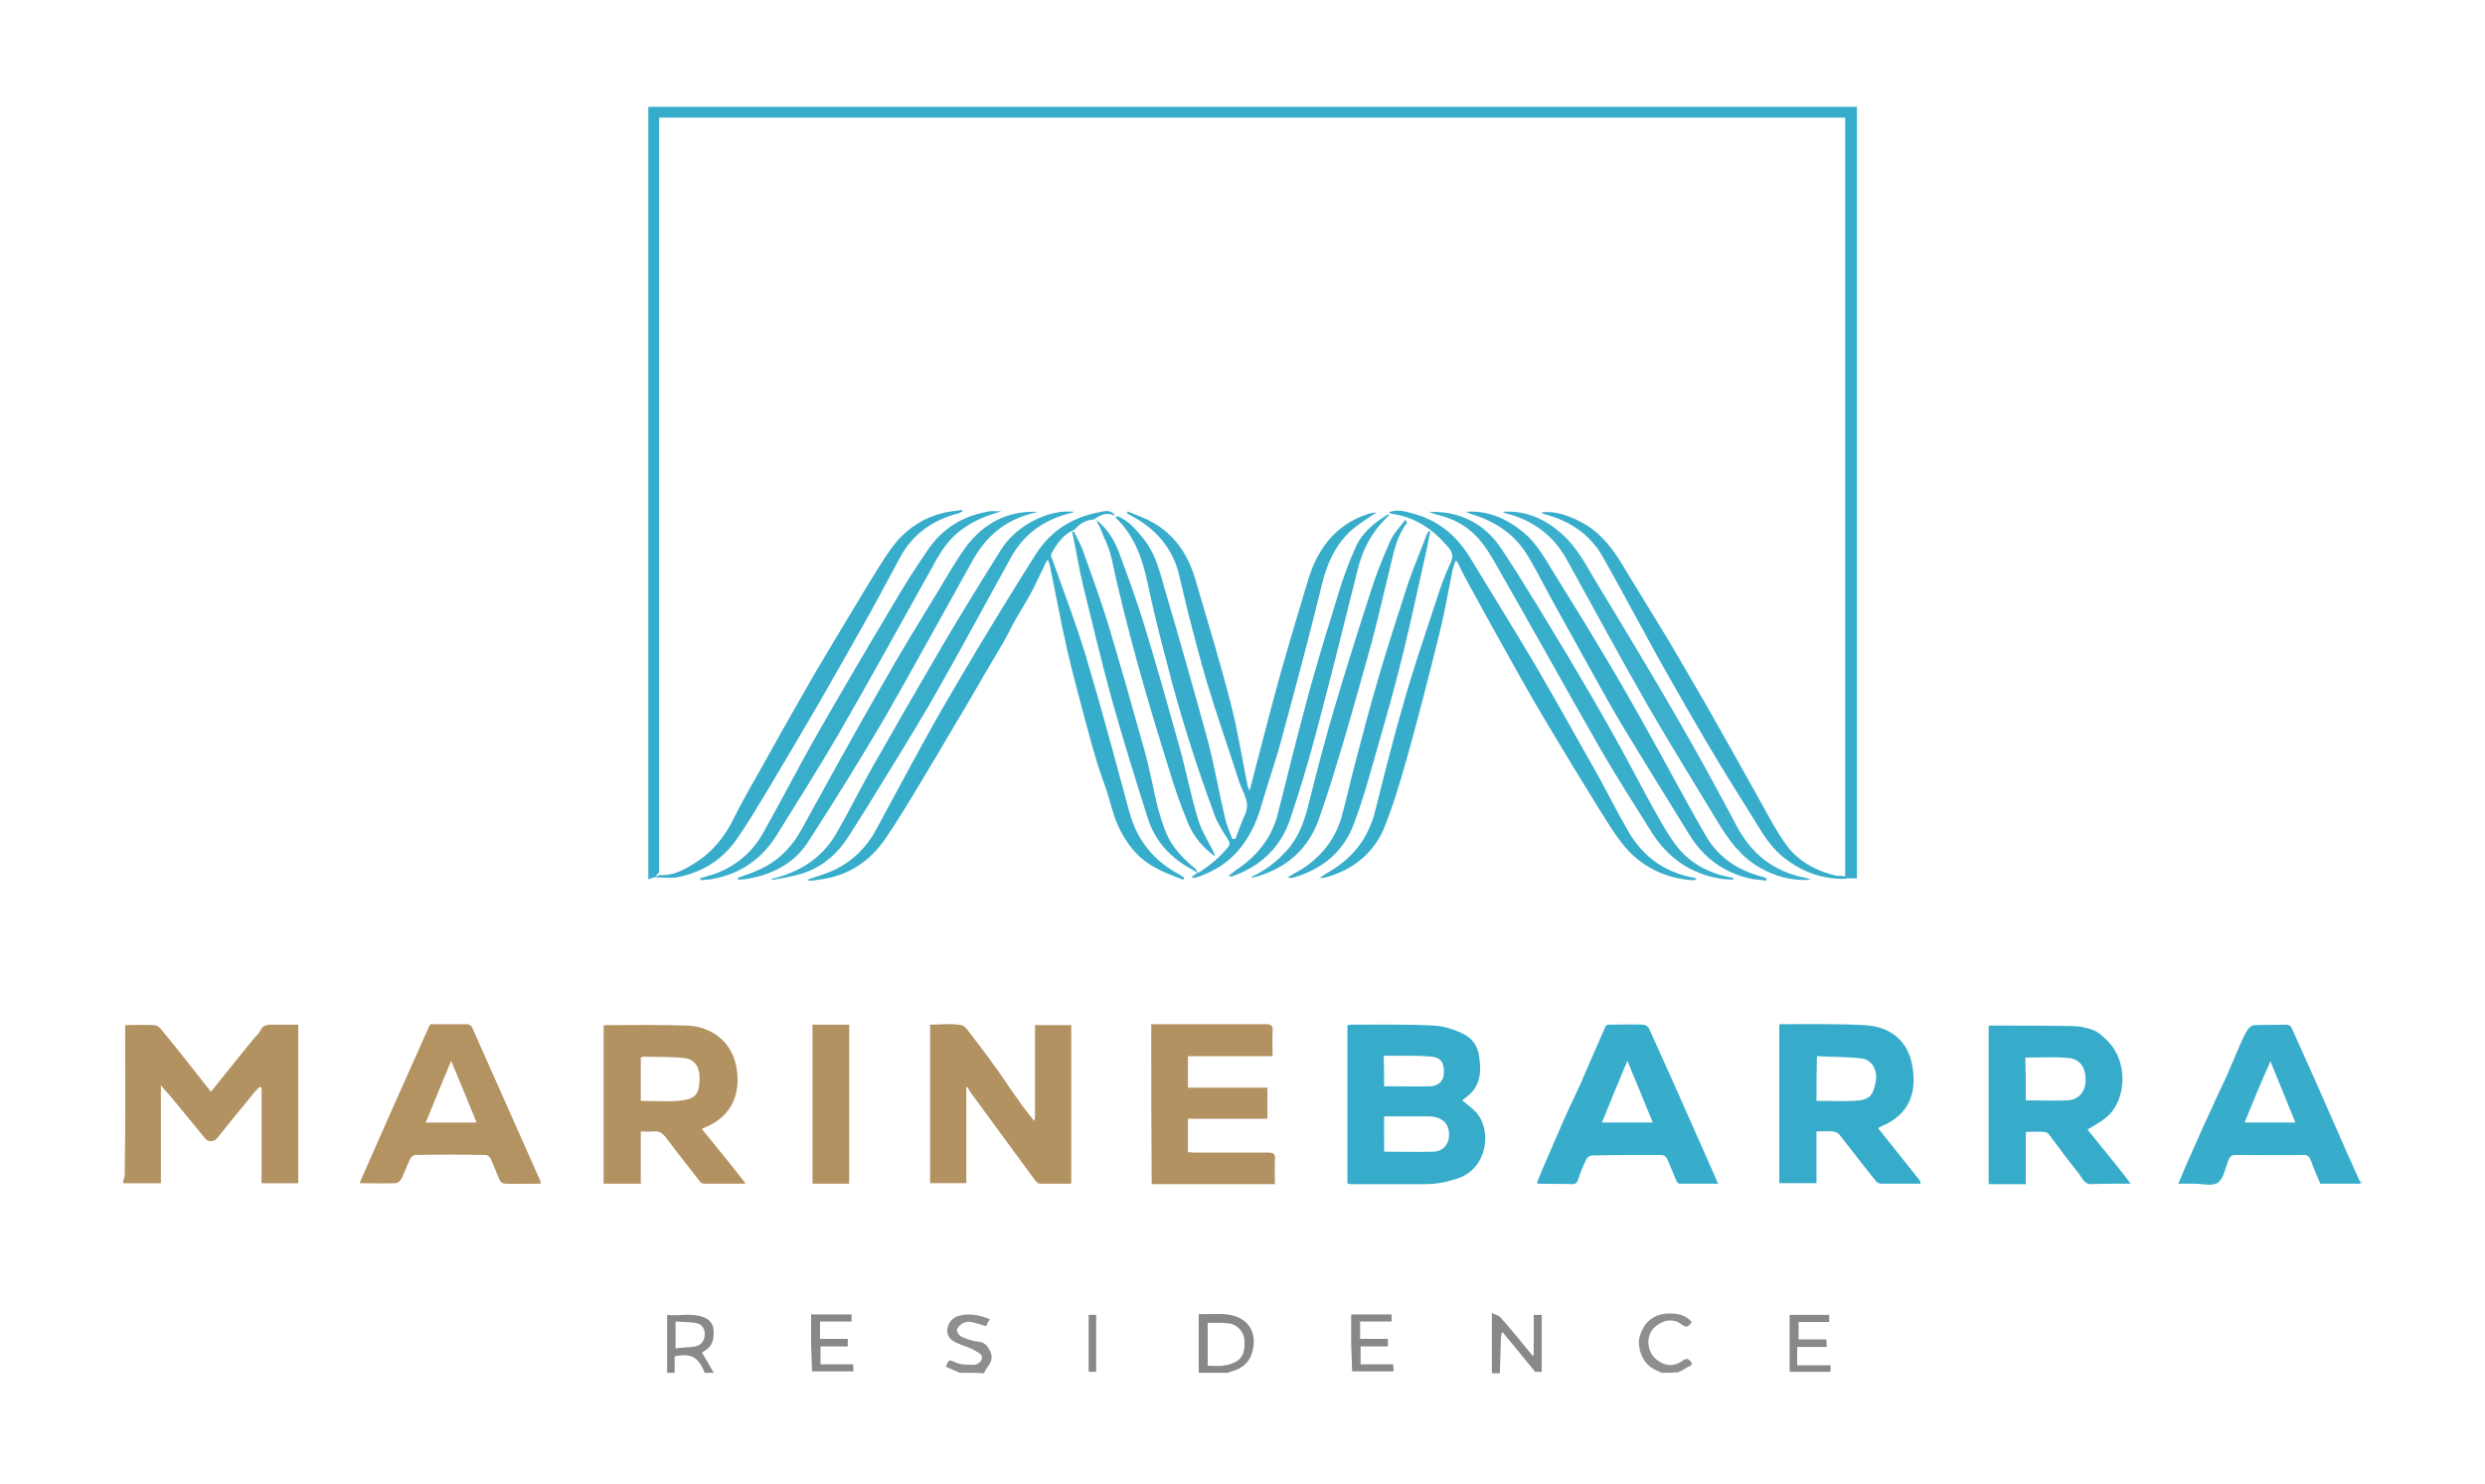 <?xml version="1.0" encoding="utf-8"?>
<!-- Generator: Adobe Illustrator 27.4.1, SVG Export Plug-In . SVG Version: 6.00 Build 0)  -->
<svg version="1.1" id="Layer_1" xmlns="http://www.w3.org/2000/svg" xmlns:xlink="http://www.w3.org/1999/xlink" x="0px" y="0px"
	 width="528.2px" height="315.4px" viewBox="0 0 528.2 315.4" style="enable-background:new 0 0 528.2 315.4;" xml:space="preserve"
	>
<style type="text/css">
	.st0{fill:#B39262;}
	.st1{fill:#888888;}
	.st2{fill:#898989;}
	.st3{fill:#8E8E8E;}
	.st4{fill:#67C1D7;}
	.st5{fill:#35ACCA;}
	.st6{fill:#38ADCB;}
	.st7{fill:#36ACCA;}
	.st8{fill:#B39261;}
	.st9{fill:#37ADCB;}
	.st10{fill:#B49362;}
	.st11{fill:#36ADCA;}
	.st12{fill:#3BAFCC;}
	.st13{fill:#39AECB;}
</style>
<g>
	<path class="st0" d="M26.6,217.9c2.1,0,4.2-0.1,6.2,0c0.4,0,0.9,0.3,1.2,0.6c3.4,4.1,6.7,8.3,10,12.5c0.2,0.3,0.5,0.6,0.8,1.1
		c1.2-1.5,2.3-2.8,3.3-4.1c2-2.5,4-5,6-7.4c0.4-0.5,1-0.9,1.2-1.5c0.6-1.3,1.6-1.3,2.7-1.3c1.8,0,3.5,0,5.4,0c0,11.3,0,22.5,0,33.7
		c-2.5,0-5,0-7.8,0c0-6.8,0-13.5,0-20.3c-0.1-0.1-0.3-0.1-0.4-0.2c-0.6,0.6-1.2,1.2-1.7,1.9c-2.5,3-5,6.1-7.4,9.1
		c-0.6,0.7-1.8,0.8-2.4,0.1c-2.5-3-4.9-6-7.4-9c-0.6-0.7-1.3-1.4-2.1-2.4c0,7,0,13.8,0,20.8c-2.8,0-5.4,0-8,0c0-0.2,0-0.4,0-0.5
		c0.1-0.4,0.3-0.7,0.3-1.1C26.7,239.3,26.6,228.6,26.6,217.9z M55.8,230.8L55.8,230.8L55.8,230.8L55.8,230.8z"/>
	<path class="st1" d="M254.8,291.8c0-4.1,0-8.2,0-12.5c2.8,0.2,5.5-0.4,8.1,0.6c2.6,1,4,3.4,3.5,6.5c-0.4,2.5-1.7,4.3-4.6,5.1
		c-0.3,0.1-0.6,0.2-0.9,0.3C258.9,291.8,256.8,291.8,254.8,291.8z M256.7,281.2c0,3.1,0,6,0,9.1c1.1,0,2.2,0.1,3.2,0
		c3.3-0.5,4.9-1.7,4.6-5.5c-0.1-1.8-1.7-3.4-3.4-3.5C259.8,281.1,258.3,281.2,256.7,281.2z"/>
	<path class="st2" d="M326,288.1c0-2.9,0-5.7,0-8.6c0.7,0,1.1,0,1.7,0c0,4.1,0,8.1,0,12.1c-0.5,0-0.9,0-1.4,0
		c-2.3-2.8-4.6-5.7-7-8.5c-0.3,0.8-0.3,1.6-0.3,2.3c-0.1,2.2-0.1,4.3-0.2,6.5c-0.5,0-1.1,0-1.6,0c0-0.1,0-0.2-0.1-0.3
		c0-4,0-8,0-12.5c0.9,0.4,1.6,0.6,1.9,1c2.3,2.6,4.5,5.3,6.7,8C325.9,288.1,325.9,288.1,326,288.1z"/>
	<path class="st2" d="M141.8,291.8c0-4,0-8,0-12.3c2.6,0.3,5.2-0.5,7.8,0.5c1.5,0.6,2.1,1.7,2.1,3.2c0,1.5-0.3,2.9-1.7,3.8
		c-0.3,0.2-0.6,0.4-0.8,0.5c0.9,1.5,1.7,2.9,2.5,4.3c-0.6,0-1.2,0-1.9,0c-1.4-3.4-2.9-4.2-6.4-3.5c0,1.2,0,2.3,0,3.5
		C142.9,291.8,142.3,291.8,141.8,291.8z M143.6,286.6c1.6-0.2,2.9-0.2,4.2-0.4c1.3-0.3,2-1.3,2-2.6c0-1.3-0.7-2.2-2-2.4
		c-1.4-0.2-2.8-0.2-4.2-0.3C143.6,282.9,143.6,284.6,143.6,286.6z"/>
	<path class="st3" d="M204,291.8c-1-0.4-2-0.9-3-1.3c0.8-1.7,0.7-1.5,2.1-0.9c1.1,0.5,2.5,0.5,3.8,0.5c1.1,0,2-0.9,1.8-1.8
		c-0.1-0.6-1.3-1.1-2-1.5c-1.4-0.7-3-1-4.3-1.9c-1.9-1.3-1.1-4.5,1.4-5.2c1.8-0.5,3.8-0.4,6.6,0.7c-0.3,0.5-0.6,1-0.8,1.5
		c-1.1-0.3-2.1-0.7-3.2-0.9c-0.6-0.1-1.3,0-1.8,0.3c-0.5,0.3-1.2,0.9-1.2,1.5c0,0.5,0.6,1.2,1.1,1.4c1.2,0.5,2.4,0.9,3.6,1
		c1.4,0.2,1.9,1.1,2.4,2.1c0.5,1,0.3,2-0.4,3c-0.4,0.5-0.7,1.1-1,1.6C207.4,291.8,205.7,291.8,204,291.8z"/>
	<path class="st3" d="M353.2,291.8c-0.6-0.3-1.2-0.5-1.7-0.8c-2.6-1.4-3.5-4.7-3-6.8c0.9-3.3,3.2-5,6.3-5c1.9,0,3.5,0.3,4.8,1.8
		c-0.6,0.9-1,1.4-2.2,0.5c-1.5-1.2-3.4-1-4.9,0c-1.5,0.9-2.3,2.5-2.1,4.3c0.2,1.9,1.3,3.2,3,4c1.6,0.7,3.1,0.3,4.3-0.6
		c0.8-0.6,1.3-0.3,1.7,0.2c0.6,0.8-0.3,1-0.7,1.2c-0.6,0.4-1.3,0.8-2,1.1C355.5,291.8,354.3,291.8,353.2,291.8z"/>
	<path class="st4" d="M501.6,251.1c0.1,0,0.2,0,0.3,0c0,0.2,0,0.4,0,0.5c-0.1,0-0.2-0.1-0.3-0.1
		C501.5,251.4,501.5,251.3,501.6,251.1z"/>
	<path class="st5" d="M137.8,22.7c85,0,169.9,0,254.9,0c0.7,0,1.3,0,2,0c0,0.5,0,1.1,0,1.6c0,53.4,0,106.9,0,160.3
		c0,0.7,0,1.3,0,2.1c-0.8,0-1.5,0-2.2,0c-0.1-0.2-0.2-0.3-0.3-0.5c0-0.5,0-1.1,0-1.6c0-52.6,0-105.1,0-157.7c0-0.6,0-1.2,0-1.9
		c-84.1,0-168,0-252.1,0c0,0.7,0,1.3,0,1.9c0,52.2,0,104.4,0,156.6c0,0.6,0,1.2,0,1.9c-0.2,0.3-0.5,0.5-0.7,0.8c0,0.1,0,0.1,0,0.2
		c-0.5,0.1-1,0.3-1.6,0.5c0-0.7,0-1.1,0-1.5c0-53.9,0-107.7,0-161.6C137.8,23.4,137.8,23.1,137.8,22.7z"/>
	<path class="st6" d="M237.5,109.7c2.3,0.9,3.8,2.7,5.3,4.5c2.9,3.4,3.8,7.7,5,11.8c3.1,10.5,6.1,21.1,9,31.7
		c1.4,5.4,2.3,10.8,3.6,16.2c0.3,1.5,1,2.9,1.5,4.4c0.2,0,0.4,0,0.7,0c0.7-1.8,1.3-3.6,2.1-5.3c1.1-2.6-0.6-4.6-1.3-6.8
		c-2.2-6.9-4.6-13.7-6.7-20.6c-1.5-5-2.8-10.1-4.1-15.1c-0.7-2.8-1.3-5.6-2-8.4c-1.4-5.7-5-9.7-10-12.4c-0.4-0.2-0.7-0.4-1.1-0.6
		c0.1-0.1,0.1-0.3,0.2-0.4c1.8,0.8,3.7,1.4,5.4,2.4c4.6,2.6,7.4,6.8,8.9,11.8c2.6,8.8,5.3,17.7,7.6,26.6c1.5,5.8,2.4,11.7,3.6,17.6
		c0.1,0.2,0.2,0.5,0.4,1c0.5-2,1-3.7,1.4-5.4c1.7-6.5,3.4-13.1,5.2-19.6c1.4-5,2.9-10,4.4-15c1.1-3.5,1.9-7.2,3.8-10.4
		c2.5-4.3,6.1-7.2,10.9-8.6c0.4-0.1,0.8-0.1,1.3-0.2c-1.7,1.2-3.4,2.2-5,3.5c-3.6,3.1-5.5,7.2-6.6,11.8c-2.7,11-5.6,21.9-8.6,32.9
		c-1.3,4.9-3,9.6-4.4,14.5c-0.8,2.8-2,5.4-3.7,7.8c-2.6,3.6-6.1,5.9-10.3,7.2c-0.2,0.1-0.4-0.1-0.8-0.1c0.5-0.4,0.8-0.6,1.3-1
		c-0.8-0.5-1.5-0.9-2.2-1.3c-4-2.4-6.9-5.8-8.3-10.2c-2.7-8.4-5.3-16.9-7.7-25.4c-2.2-8-4.1-16.1-6.1-24.2
		c-0.9-3.8-1.5-7.6-2.3-11.4c0.1,0,0.2,0,0.3-0.1c0.7,1.3,1.4,2.6,1.9,3.9c1.8,5.1,3.7,10.2,5.3,15.4c2.7,8.9,5.2,17.8,7.7,26.7
		c1.2,4.2,2,8.6,3,12.8c0.5,1.8,1.1,3.7,1.8,5.4c1.3,3.1,3.6,5.4,6.1,7.5c0.3,0.2,0.4,0.6,0.6,1c2.4-1.5,4.6-3.3,6.4-5.5
		c0.5-0.7,0.4-1,0-1.7c-1.1-1.7-2.2-3.4-2.9-5.3c-3.9-10.6-7.3-21.3-10.1-32.3c-1.5-5.7-2.9-11.3-4.1-17c-1.1-5.2-2.8-10-6.8-13.8
		C237.4,109.8,237.5,109.7,237.5,109.7z"/>
	<path class="st7" d="M286.4,251.6c0-11.3,0-22.4,0-33.7c0.5-0.1,1-0.1,1.4-0.1c5.7,0,11.3-0.1,17,0.2c2.2,0.1,4.5,0.9,6.5,1.9
		c1.7,0.9,2.9,2.7,3.1,4.7c0.4,2.6,0.4,5.3-1.5,7.5c-0.6,0.7-1.4,1.2-2.1,1.8c0.8,0.6,1.5,1.2,2.3,1.9c4.2,3.5,3.4,12.3-3,14.6
		c-2.3,0.8-4.6,1.3-7.1,1.3c-5.4,0-10.7,0-16.1,0C286.9,251.6,286.8,251.6,286.4,251.6z M294.2,244.8c3.6,0,7,0.1,10.5,0
		c2.2-0.1,3.4-1.7,3.3-3.9c-0.1-2.2-1.6-3.5-4.1-3.6c-2.5,0-5,0-7.6,0c-0.7,0-1.4,0-2.1,0C294.2,239.9,294.2,242.3,294.2,244.8z
		 M294.2,230.9c3.4,0,6.7,0.1,10,0c1.6-0.1,2.7-1.3,2.7-2.7c0.1-2.3-0.6-3.4-2.6-3.6c-2.1-0.2-4.1-0.2-6.2-0.2c-1.3,0-2.6,0-4,0
		C294.2,226.6,294.2,228.7,294.2,230.9z"/>
	<path class="st0" d="M205.4,231.2c0,6.8,0,13.5,0,20.3c-2.6,0-5.1,0-7.7,0c0-11.2,0-22.4,0-33.7c2.2,0,4.5-0.3,6.6,0.1
		c1,0.2,1.7,1.6,2.5,2.5c1.2,1.6,2.4,3.2,3.6,4.8c0.8,1.2,1.7,2.3,2.5,3.5c1.1,1.6,2.2,3.3,3.4,4.9c1,1.5,2.1,2.9,3.2,4.3
		c0.1,0.1,0.3,0.2,0.4,0.4c0-0.3,0.1-0.7,0.1-1c0-6.4,0-12.9,0-19.4c2.6,0,5.1,0,7.7,0c0,11.2,0,22.4,0,33.7c-2.2,0-4.5,0-6.7,0
		c-0.4,0-0.9-0.6-1.2-1c-4.5-6.1-9-12.3-13.5-18.4c-0.2-0.3-0.4-0.7-0.6-1c0-0.1-0.1-0.1-0.1-0.2
		C205.4,231.1,205.4,231.2,205.4,231.2z"/>
	<path class="st7" d="M408.2,251.6c-2.8,0-5.7,0-8.5,0c-0.3,0-0.8-0.3-1-0.6c-2.6-3.2-5.1-6.5-7.7-9.8c-0.3-0.4-1-0.7-1.5-0.7
		c-1.1-0.1-2.2,0-3.4,0c0,3.7,0,7.3,0,11c-2.7,0-5.2,0-7.9,0c0-11.2,0-22.4,0-33.7c0,0,0.1-0.1,0.2-0.1c6,0,12-0.1,17.9,0.2
		c5.5,0.3,9.3,3.3,10.2,8.8c0.9,5.3-0.4,10.2-6.8,12.8c-0.2,0.1-0.3,0.2-0.5,0.3c3,3.8,6,7.5,9,11.3
		C408.2,251.3,408.2,251.4,408.2,251.6z M386.1,234c2.7,0,5.4,0.1,8,0c3.3-0.2,4-1,4.6-4.1c0.4-2.3-0.7-4.6-2.9-4.9
		c-3.2-0.4-6.4-0.3-9.6-0.5C386.1,227.8,386.1,230.9,386.1,234z"/>
	<path class="st7" d="M452.9,251.6c-2.8,0-5.6,0-8.4,0.1c-1.5,0-1.9-1.3-2.6-2.2c-2.2-2.7-4.3-5.6-6.4-8.4c-0.2-0.3-0.7-0.5-1.1-0.5
		c-1.2-0.1-2.4,0-3.8,0c0,1.9,0,3.7,0,5.6c0,1.8,0,3.6,0,5.5c-2.7,0-5.2,0-7.9,0c0-11.2,0-22.4,0-33.6c0.2-0.1,0.4-0.1,0.5-0.1
		c5.7,0,11.4,0,17.1,0.1c1.6,0,3.3,0.3,4.7,0.9c1.1,0.4,2.1,1.4,3,2.3c4.4,4.3,4.1,12.7-0.4,16.3c-1.2,1-2.6,1.7-3.9,2.5
		c2,2.5,4,4.9,6,7.4c1,1.3,2.1,2.6,3.1,4C452.9,251.5,452.9,251.5,452.9,251.6z M430.6,233.9c3,0,5.9,0.1,8.8,0
		c2.4-0.1,3.8-1.8,3.9-4c0.1-2.8-1-4.7-3.5-5c-3-0.3-6.1-0.1-9.3-0.1C430.6,227.8,430.6,230.8,430.6,233.9z"/>
	<path class="st0" d="M158.3,251.6c-2.8,0-5.7,0-8.5,0c-0.3,0-0.8-0.1-0.9-0.3c-2.4-3.1-4.9-6.2-7.2-9.3c-0.8-1.1-1.6-1.7-2.9-1.5
		c-0.8,0.1-1.6,0-2.6,0c0,3.7,0,7.4,0,11.1c-2.7,0-5.3,0-7.9,0c0-11.2,0-22.4,0-33.6c0.2,0,0.4-0.1,0.5-0.1c5.8,0,11.5-0.1,17.3,0.1
		c5,0.2,9.4,3.3,10.4,8.7c1.1,5.9-1.1,10.8-6.8,13c-0.1,0-0.2,0.1-0.5,0.3c1.9,2.3,3.7,4.6,5.6,6.9c1.2,1.5,2.5,3.1,3.7,4.7
		C158.4,251.5,158.3,251.5,158.3,251.6z M136.2,234c2.7,0,5.3,0.2,7.9,0c3.7-0.3,4.6-1.3,4.6-5c0-2.2-1.1-3.9-3.3-4.1
		c-2.8-0.3-5.7-0.2-8.6-0.3c-0.2,0-0.4,0.1-0.6,0.2C136.2,227.9,136.2,230.9,136.2,234z"/>
	<path class="st8" d="M244.7,217.7c1.7,0,3.3,0,5,0c6.4,0,12.8,0,19.3,0c1.2,0,1.6,0.3,1.5,1.5c-0.1,1.7,0,3.4,0,5.3c-6,0-12,0-18,0
		c0,2.3,0,4.4,0,6.7c5.6,0,11.2,0,16.9,0c0,2.3,0,4.4,0,6.6c-5.6,0-11.2,0-16.9,0c0,2.3,0,4.6,0,7.1c0.5,0,0.9,0.1,1.4,0.1
		c5.2,0,10.5,0,15.7,0c1.1,0,1.5,0.3,1.4,1.4c-0.1,1.7,0,3.4,0,5.3c-8.8,0-17.5,0-26.2,0C244.7,240.3,244.7,229.1,244.7,217.7z"/>
	<path class="st9" d="M326.7,251.4c0.7-1.8,1.4-3.5,2.2-5.3c1.4-3.1,2.7-6.3,4.1-9.4c0.9-2,1.9-4,2.8-6c1-2.3,2-4.6,3-6.9
		c0.8-1.9,1.7-3.8,2.5-5.7c0.1-0.2,0.5-0.3,0.8-0.3c2.4,0,4.8-0.1,7.2,0c0.4,0,1,0.4,1.2,0.8c3.4,7.5,6.8,15.1,10.1,22.6
		c1.3,2.9,2.6,5.9,3.9,8.8c0.2,0.5,0.4,1,0.7,1.6c-2.9,0-5.5,0-8.2,0c-0.3,0-0.7-0.5-0.8-0.9c-0.6-1.4-1.1-2.7-1.7-4.1
		c-0.3-0.7-0.7-1.1-1.6-1.1c-4.8,0-9.7,0-14.5,0.1c-0.4,0-1,0.4-1.2,0.8c-0.7,1.4-1.3,2.9-1.8,4.4c-0.2,0.6-0.5,0.9-1.2,0.9
		c-2.4-0.1-4.9,0-7.3-0.1C326.8,251.5,326.7,251.5,326.7,251.4z M351.3,238.6c-1.8-4.4-3.5-8.6-5.4-13.1c-1.9,4.5-3.6,8.7-5.4,13.1
		C344.2,238.6,347.6,238.6,351.3,238.6z"/>
	<path class="st10" d="M114.9,251.6c-2.5,0-5,0.1-7.6,0c-0.4,0-1-0.4-1.1-0.8c-0.7-1.5-1.2-3-1.9-4.5c-0.2-0.4-0.7-0.8-1.1-0.8
		c-5-0.1-9.9-0.1-14.9,0c-0.4,0-0.9,0.4-1.1,0.8c-0.7,1.4-1.2,2.9-1.9,4.3c-0.2,0.4-0.8,0.9-1.2,0.9c-2.5,0.1-5,0-7.6,0
		c0-0.1,0-0.1,0-0.2c2.1-4.8,4.3-9.7,6.4-14.5c2.8-6.2,5.5-12.4,8.3-18.6c0.1-0.2,0.2-0.4,0.3-0.5c2.6,0,5.2,0,7.8,0
		c0.4,0,1,0.4,1.1,0.8c4.8,10.8,9.6,21.6,14.4,32.4C115,251.2,114.9,251.4,114.9,251.6z M95.9,225.5c-1.9,4.5-3.6,8.7-5.4,13.1
		c3.6,0,7.1,0,10.8,0C99.5,234.2,97.8,230,95.9,225.5z"/>
	<path class="st9" d="M501.6,251.1c0,0.2,0,0.3,0,0.5c-2.7,0-5.5,0-8.4,0c-0.7-1.6-1.4-3.2-2-4.9c-0.3-0.8-0.7-1.3-1.7-1.2
		c-4.7,0.1-9.5,0-14.2,0c-0.8,0-1.3,0.2-1.6,1c-0.7,1.7-1,4-2.3,4.9c-1.2,0.8-3.4,0.2-5.2,0.2c-1,0-2,0-3.2,0c0.5-1.2,1-2.2,1.4-3.3
		c1-2.3,2.1-4.7,3.1-7c0.9-2,1.8-4,2.7-5.9c1-2.3,2.1-4.5,3.1-6.7c0.9-2.1,1.8-4.2,2.7-6.3c0.5-1.2,1.1-2.5,1.8-3.6
		c0.3-0.4,0.9-0.9,1.4-0.9c2.2-0.1,4.4,0,6.6-0.1c0.8,0,1.1,0.3,1.4,0.9c3.1,6.9,6.2,13.8,9.2,20.7
		C498.1,243.3,499.8,247.2,501.6,251.1z M477.1,238.6c3.6,0,7.1,0,10.8,0c-1.8-4.4-3.5-8.6-5.3-13
		C480.6,230,478.9,234.2,477.1,238.6z"/>
	<path class="st11" d="M228.4,112.6c-0.1,0-0.2,0-0.3,0.1c-2.2,1-3.4,2.9-4.6,4.9c-0.2,0.3-0.1,0.8,0.1,1.1c2.4,6.8,5,13.5,7.1,20.4
		c3.3,11,6.3,22.2,9.3,33.3c1.6,6.1,5.2,10.6,10.7,13.5c0.3,0.2,0.6,0.4,1,0.6c-0.1,0.2-0.1,0.3-0.2,0.5c-2-0.8-4.1-1.5-6-2.6
		c-3.8-2-6.3-5.4-8-9.2c-1-2.3-1.5-4.8-2.3-7.2c-0.6-1.7-1.2-3.4-1.8-5.2c-0.8-2.6-1.5-5.1-2.2-7.7c-1.5-5.7-3.1-11.4-4.4-17.1
		c-1.3-5.8-2.4-11.7-3.6-17.6c-0.1-0.4-0.2-0.8-0.5-1.5c-0.3,0.5-0.5,0.8-0.6,1.1c-0.9,1.8-1.7,3.6-2.6,5.4
		c-1.1,2.1-2.4,4.1-3.6,6.2c-0.9,1.6-1.7,3.3-2.6,4.9c-1.3,2.2-2.6,4.4-3.9,6.6c-2.1,3.6-4.2,7.3-6.4,10.9
		c-2.7,4.6-5.4,9.2-8.2,13.8c-2.1,3.5-4.2,6.9-6.5,10.3c-3.4,5.1-8.2,8.2-14.4,8.9c-0.6,0.1-1.2,0.2-1.8,0.2c-0.1,0-0.3-0.1-0.5-0.2
		c2-0.7,4.1-1.3,6-2.2c3.8-1.9,6.7-4.8,8.7-8.6c3.9-7.2,7.8-14.5,11.8-21.7c3.2-5.7,6.5-11.2,9.8-16.8c4.1-6.8,8.2-13.5,12.4-20.1
		c3.1-4.8,7.6-7.6,13.2-8.7c1.1-0.2,2.4-0.7,3.4,0.5c0,0.1,0,0.2,0,0.2c-1.6-0.8-3-0.2-4.3,0.8c0,0,0,0,0,0
		C231,110.5,229.5,111.2,228.4,112.6z"/>
	<path class="st11" d="M295.2,108.9c1.9-0.8,3.8-0.1,5.6,0.4c5.3,1.5,9.1,4.9,11.9,9.6c4.4,7.3,8.9,14.5,13.3,21.9
		c4.5,7.7,8.9,15.6,13.3,23.4c2.3,4.1,4.4,8.4,6.8,12.5c3.1,5.4,7.8,8.8,14.1,9.9c0.1,0,0.2,0.1,0.4,0.4c-0.4,0-0.7,0.1-1.1,0.1
		c-4.6-0.4-8.7-2-12.3-5.2c-2.9-2.7-4.8-6-6.9-9.3c-3.8-6.1-7.5-12.2-11.2-18.4c-2.1-3.5-4.2-7.1-6.2-10.7
		c-3.6-6.4-7.2-12.9-10.7-19.3c-0.9-1.6-1.7-3.2-2.5-4.9c-0.1,0-0.3,0-0.4,0c-0.2,0.7-0.4,1.4-0.6,2.1c-0.9,4.5-1.7,9.1-2.8,13.5
		c-2.2,8.8-4.4,17.6-6.9,26.4c-1.4,5-2.9,10-4.8,14.7c-2.2,5.3-6.5,8.8-12.1,10.4c-0.3,0.1-0.6,0.2-0.9,0.2c-0.2,0-0.4,0-0.7,0
		c1.5-1,3-1.8,4.3-2.8c3.9-2.9,6.3-6.7,7.5-11.4c1.9-7.6,3.8-15.2,6-22.8c2-7.1,4.4-14.1,6.7-21.1c1-3.1,2-6.1,3.4-9
		c0.8-1.8-0.2-2.8-1.1-3.8c-3.1-3.5-6.9-5.9-11.6-6.5C295.5,109.1,295.4,109,295.2,108.9L295.2,108.9z"/>
	<path class="st12" d="M319.3,108.8c5.1-0.4,9.3,1.6,12.9,4.9c3.1,2.8,4.9,6.4,7,9.9c5.9,9.7,11.8,19.5,17.5,29.4
		c4.3,7.4,8.3,14.8,12.3,22.3c3.2,6.2,8,10,14.8,11.3c0.2,0,0.4,0.1,0.6,0.2c0.1,0,0.2,0.1,0.6,0.2c-4.1,0.3-7.7-0.7-11-2.6
		c-4-2.3-6.6-5.9-8.9-9.7c-5-8.3-10.1-16.5-14.9-24.8c-5.9-10.3-11.5-20.7-17.2-31c-2.9-5.2-7.3-8.4-13-9.8
		C319.8,109,319.6,108.9,319.3,108.8z"/>
	<path class="st6" d="M311.4,108.8c4.9-0.4,9,1.5,12.6,4.5c2.9,2.5,4.6,5.8,6.6,9c3.1,5,6.3,10.1,9.3,15.2c3.1,5.1,6.1,10.3,9,15.5
		c4.6,8.1,8.9,16.4,13.6,24.5c2.6,4.6,6.7,7.4,11.8,8.8c0.4,0.1,0.8,0.2,1.2,0.4c0,0.2,0,0.3-0.1,0.5c-1.2-0.2-2.5-0.2-3.6-0.5
		c-5.6-1.3-9.8-4.5-12.8-9.4c-4.8-7.8-9.6-15.5-14.3-23.3c-2.7-4.5-5.2-9.2-7.8-13.8c-3.4-6.2-6.9-12.3-10.2-18.6
		c-1.5-2.7-2.9-5.4-5.2-7.5c-2.6-2.4-5.6-3.9-9-4.9C312.2,109,311.8,108.9,311.4,108.8z"/>
	<path class="st13" d="M163.7,186.9c6.1-1.4,11-4.4,14.1-9.8c2.6-4.5,4.9-9.2,7.5-13.8c5-8.8,10-17.5,15.1-26.2
		c4-6.8,8.2-13.6,12.4-20.3c3.1-5,10.1-8.7,15.6-8c-0.6,0.2-1.2,0.4-1.7,0.5c-5.1,1.4-9.1,4.4-11.7,9c-5,9-9.8,18-14.9,27
		c-3.8,6.8-7.9,13.4-12,20.1c-2.6,4.3-5.3,8.6-8,12.8c-2.8,4.2-6.6,7-11.6,8c-1.2,0.3-2.4,0.5-3.6,0.7
		C164.6,187.1,164.1,186.9,163.7,186.9z"/>
	<path class="st13" d="M303.7,108.8c6.5-0.2,11.8,2.4,15.4,7.8c4.9,7.4,9.4,15,14,22.6c3.2,5.4,6.4,10.8,9.4,16.2
		c2.7,4.7,5.2,9.6,7.8,14.4c1.8,3.2,3.5,6.5,5.6,9.4c2.9,4.1,7.1,6.4,12,7.3c0.2,0,0.3,0.1,0.5,0.1c0,0.1,0,0.3,0,0.4
		c-1.2-0.1-2.4-0.1-3.6-0.4c-6.1-1.2-10.6-4.7-13.8-9.8c-3.6-5.7-7.2-11.4-10.6-17.2c-7.2-12.6-14.3-25.4-21.5-38
		c-1.4-2.5-2.9-5.2-4.8-7.3c-2.1-2.3-4.8-3.9-7.9-4.7C305.3,109.4,304.5,109.1,303.7,108.8z"/>
	<path class="st13" d="M212.9,108.7c-3.1,0.8-5.9,2-8.4,3.8c-2.8,2-4.6,4.8-6.2,7.8c-6.7,12-13.3,24-20.1,35.8
		c-4.2,7.2-8.7,14.3-13.1,21.4c-3.1,5-7.6,8.2-13.5,9.3c-0.9,0.2-1.8,0.2-2.7,0.3c0-0.1,0-0.3-0.1-0.4c1-0.3,2-0.6,3-0.9
		c4.7-1.7,8.2-4.7,10.6-9.1c3.6-6.4,7-13,10.6-19.4c5.4-9.5,11-19,16.6-28.4c2.3-4,4.8-7.9,7.4-11.7c3-4.6,7.3-7.4,12.7-8.4
		C210.7,108.5,211.8,108.7,212.9,108.7z"/>
	<path class="st13" d="M220.6,108.8c-0.5,0.1-1,0.3-1.5,0.4c-5.6,1.5-9.6,4.9-12.4,10c-6.2,11.1-12.3,22.3-18.6,33.3
		c-5.2,8.9-10.7,17.7-16.3,26.4c-2.8,4.4-7.2,6.8-12.3,7.8c-0.9,0.2-1.7,0.2-2.6,0.3c0-0.1,0-0.2-0.1-0.4c1.3-0.5,2.7-0.9,4-1.5
		c4.1-1.7,7.2-4.6,9.4-8.5c5.7-10.3,11.3-20.6,17.2-30.8c3.8-6.8,7.9-13.4,11.9-20c2-3.3,3.9-6.7,6.2-9.8
		C209.2,111.2,214.2,108.5,220.6,108.8z"/>
	<path class="st6" d="M139.4,186.5c0-0.1,0-0.1,0-0.2c0.3-0.1,0.5-0.2,0.8-0.3c2.8,0.2,5.2-1.1,7.4-2.5c3.9-2.4,6.5-5.7,8.5-9.8
		c2.2-4.5,4.8-8.7,7.2-13.1c3.2-5.8,6.5-11.5,9.8-17.3c3.7-6.3,7.5-12.5,11.2-18.7c1.7-2.7,3.3-5.5,5.2-8.1
		c2.7-3.7,6.2-6.2,10.7-7.4c1.4-0.4,2.9-0.5,4.3-0.7c0,0.1,0.1,0.2,0.1,0.3c-0.3,0.1-0.5,0.3-0.8,0.4c-5.6,1.4-9.9,4.5-12.6,9.6
		c-2.5,4.6-4.9,9.2-7.5,13.8c-3.2,5.7-6.4,11.3-9.6,16.9c-3.6,6.2-7.2,12.3-10.9,18.5c-2.2,3.6-4.3,7.2-6.7,10.6
		c-3.1,4.4-7.4,7-12.7,8C142.5,186.7,140.9,186.5,139.4,186.5z"/>
	<path class="st6" d="M392.3,186.3c0.1,0.2,0.2,0.3,0.3,0.5c-5.2,0.2-9.8-1.5-13.8-4.8c-3.1-2.6-4.8-6-6.9-9.3
		c-3.4-5.4-6.8-10.9-10-16.4c-2.9-4.9-5.7-9.9-8.5-14.8c-4.3-7.7-8.4-15.5-12.7-23.1c-2.7-4.8-7-7.7-12.4-9.1
		c-0.3-0.1-0.5-0.2-0.7-0.4c2.7-0.3,5.2,0.5,7.5,1.6c4.5,2,7.4,5.6,9.9,9.8c3.2,5.3,6.5,10.6,9.7,15.9c2.7,4.6,5.4,9.2,8.1,13.9
		c4,7,7.9,14,11.8,21c1.6,2.9,3.1,5.8,5.1,8.5c2.6,3.6,6.5,5.6,10.8,6.6C391,186.1,391.7,186.2,392.3,186.3z"/>
	<path class="st9" d="M233,110.5c2.3,1.8,3.8,4.2,4.8,6.8c1.9,5.1,3.8,10.3,5.4,15.5c2.6,8.5,5,17,7.4,25.6
		c1.5,5.3,2.5,10.7,4.1,15.9c0.7,2.3,2.1,4.5,3.2,6.7c0.1,0.3,0.3,0.6,0.3,1c-2.6-1.9-4.5-4.2-5.7-7.1c-1.5-3.6-2.8-7.3-3.9-11
		c-4.7-15-9.1-30.1-12.4-45.5c-0.5-2.2-1.6-4.2-2.4-6.3C233.5,111.5,233.2,111,233,110.5L233,110.5z"/>
	<path class="st8" d="M180.5,251.6c-2.6,0-5.1,0-7.8,0c0-11.3,0-22.5,0-33.8c2.6,0,5.1,0,7.8,0C180.5,229.1,180.5,240.3,180.5,251.6
		z"/>
	<path class="st6" d="M295.4,109.4c-3.7,3.4-5.8,7.3-6.9,12c-2.9,11.7-5.8,23.3-8.9,34.9c-1.6,6-3.4,12-5.4,17.9
		c-2,5.9-6.2,9.9-12.1,12c-0.2,0.1-0.4,0.1-0.6,0.1c-0.1,0-0.1-0.1-0.3-0.2c1-0.8,2-1.5,3-2.2c3.8-2.9,6.4-6.6,7.5-11.3
		c2.2-8.8,4.4-17.6,6.8-26.4c1.9-6.8,4-13.6,6.1-20.4c1-3.3,2.2-6.5,3.6-9.6c1.3-2.9,3.7-4.9,6.4-6.6
		C294.7,109.4,295,109.4,295.4,109.4z"/>
	<path class="st6" d="M265.9,186.4c3-1.3,5.4-3.2,7.5-5.5c2.5-2.7,3.7-5.9,4.6-9.4c1.8-7.1,3.6-14.2,5.7-21.2
		c2.5-8.4,5.1-16.7,7.8-25c1.1-3.5,2.5-6.9,4-10.3c0.7-1.6,2-2.9,3.2-4.5c0.3,0.4,0.4,0.6,0.4,0.6c-2.2,2.8-2.8,6.1-3.6,9.4
		c-1.3,5.3-2.5,10.6-3.9,15.9c-1.8,6.6-3.7,13.2-5.6,19.8c-1.8,6-3.6,12.1-5.7,18c-2.2,6.2-6.7,10.2-13.1,12.1
		c-0.3,0.1-0.5,0.1-0.8,0.2C266.3,186.5,266.2,186.5,265.9,186.4z"/>
	<path class="st6" d="M304,113c-0.3,1.3-0.5,2.7-0.8,4c-1.6,7.1-3.1,14.2-4.8,21.2c-1.5,6.2-3.2,12.4-5,18.6
		c-1.8,6.2-3.4,12.5-5.7,18.5c-2.2,5.9-6.9,9.6-13,11.3c-0.1,0-0.3,0-0.4,0c-0.1,0-0.3,0-0.6-0.1c1-0.6,1.8-1.1,2.6-1.5
		c4.4-2.7,7.5-6.5,8.9-11.5c1.2-4.3,2.1-8.7,3.3-13c1.5-5.7,3-11.4,4.7-17.1c1.9-6.5,4-12.9,6.1-19.4c1.2-3.5,2.7-7,4-10.5
		c0.1-0.2,0.3-0.4,0.4-0.6C303.8,112.9,303.9,112.9,304,113z"/>
	<path class="st1" d="M296.2,291.5c-2.9,0-5.8,0-8.8,0c-0.1-2-0.1-4.1-0.2-6.1c0-2,0-4,0-6c2.9,0,5.7,0,8.6,0c0,0.5,0,0.9,0,1.5
		c-2.2,0-4.4,0-6.7,0c0,1.3,0,2.4,0,3.7c1.9,0,3.9,0,5.9,0c0,0.6,0,1,0,1.6c-1.9,0-3.8,0-5.8,0c0,1.3,0,2.5,0,3.8c2.2,0,4.5,0,6.9,0
		C296.2,290.6,296.2,291.1,296.2,291.5z"/>
	<path class="st1" d="M181.4,291.5c-2.9,0-5.8,0-8.8,0c-0.1-2-0.1-4.1-0.2-6.1c0-2,0-4,0-6c2.9,0,5.7,0,8.6,0c0,0.5,0,0.9,0,1.5
		c-2.2,0-4.4,0-6.7,0c0,1.3,0,2.4,0,3.7c1.9,0,3.9,0,5.9,0c0,0.6,0,1,0,1.6c-1.9,0-3.8,0-5.8,0c0,1.3,0,2.5,0,3.8c2.2,0,4.5,0,6.9,0
		C181.4,290.6,181.4,291.1,181.4,291.5z"/>
	<path class="st1" d="M389.1,291.6c-2.9,0-5.8,0-8.7,0c0-4,0-8,0-12.1c2.8,0,5.6,0,8.4,0c0,0.5,0,0.9,0,1.5c-2.1,0-4.2,0-6.5,0
		c0,1.3,0,2.4,0,3.7c1.9,0,3.9,0,5.9,0c0,0.5,0.1,0.9,0.1,1.6c-2.1,0-4.2,0-6.3,0c0,1.4,0,2.5,0,3.9c2.4,0,4.7,0,7.1,0
		C389.1,290.7,389.1,291.1,389.1,291.6z"/>
	<path class="st1" d="M233,291.6c-0.5,0-1.1,0-1.6,0c0-4,0-8,0-12.1c0.5,0,1,0,1.6,0C233,283.5,233,287.5,233,291.6z"/>
</g>
</svg>
